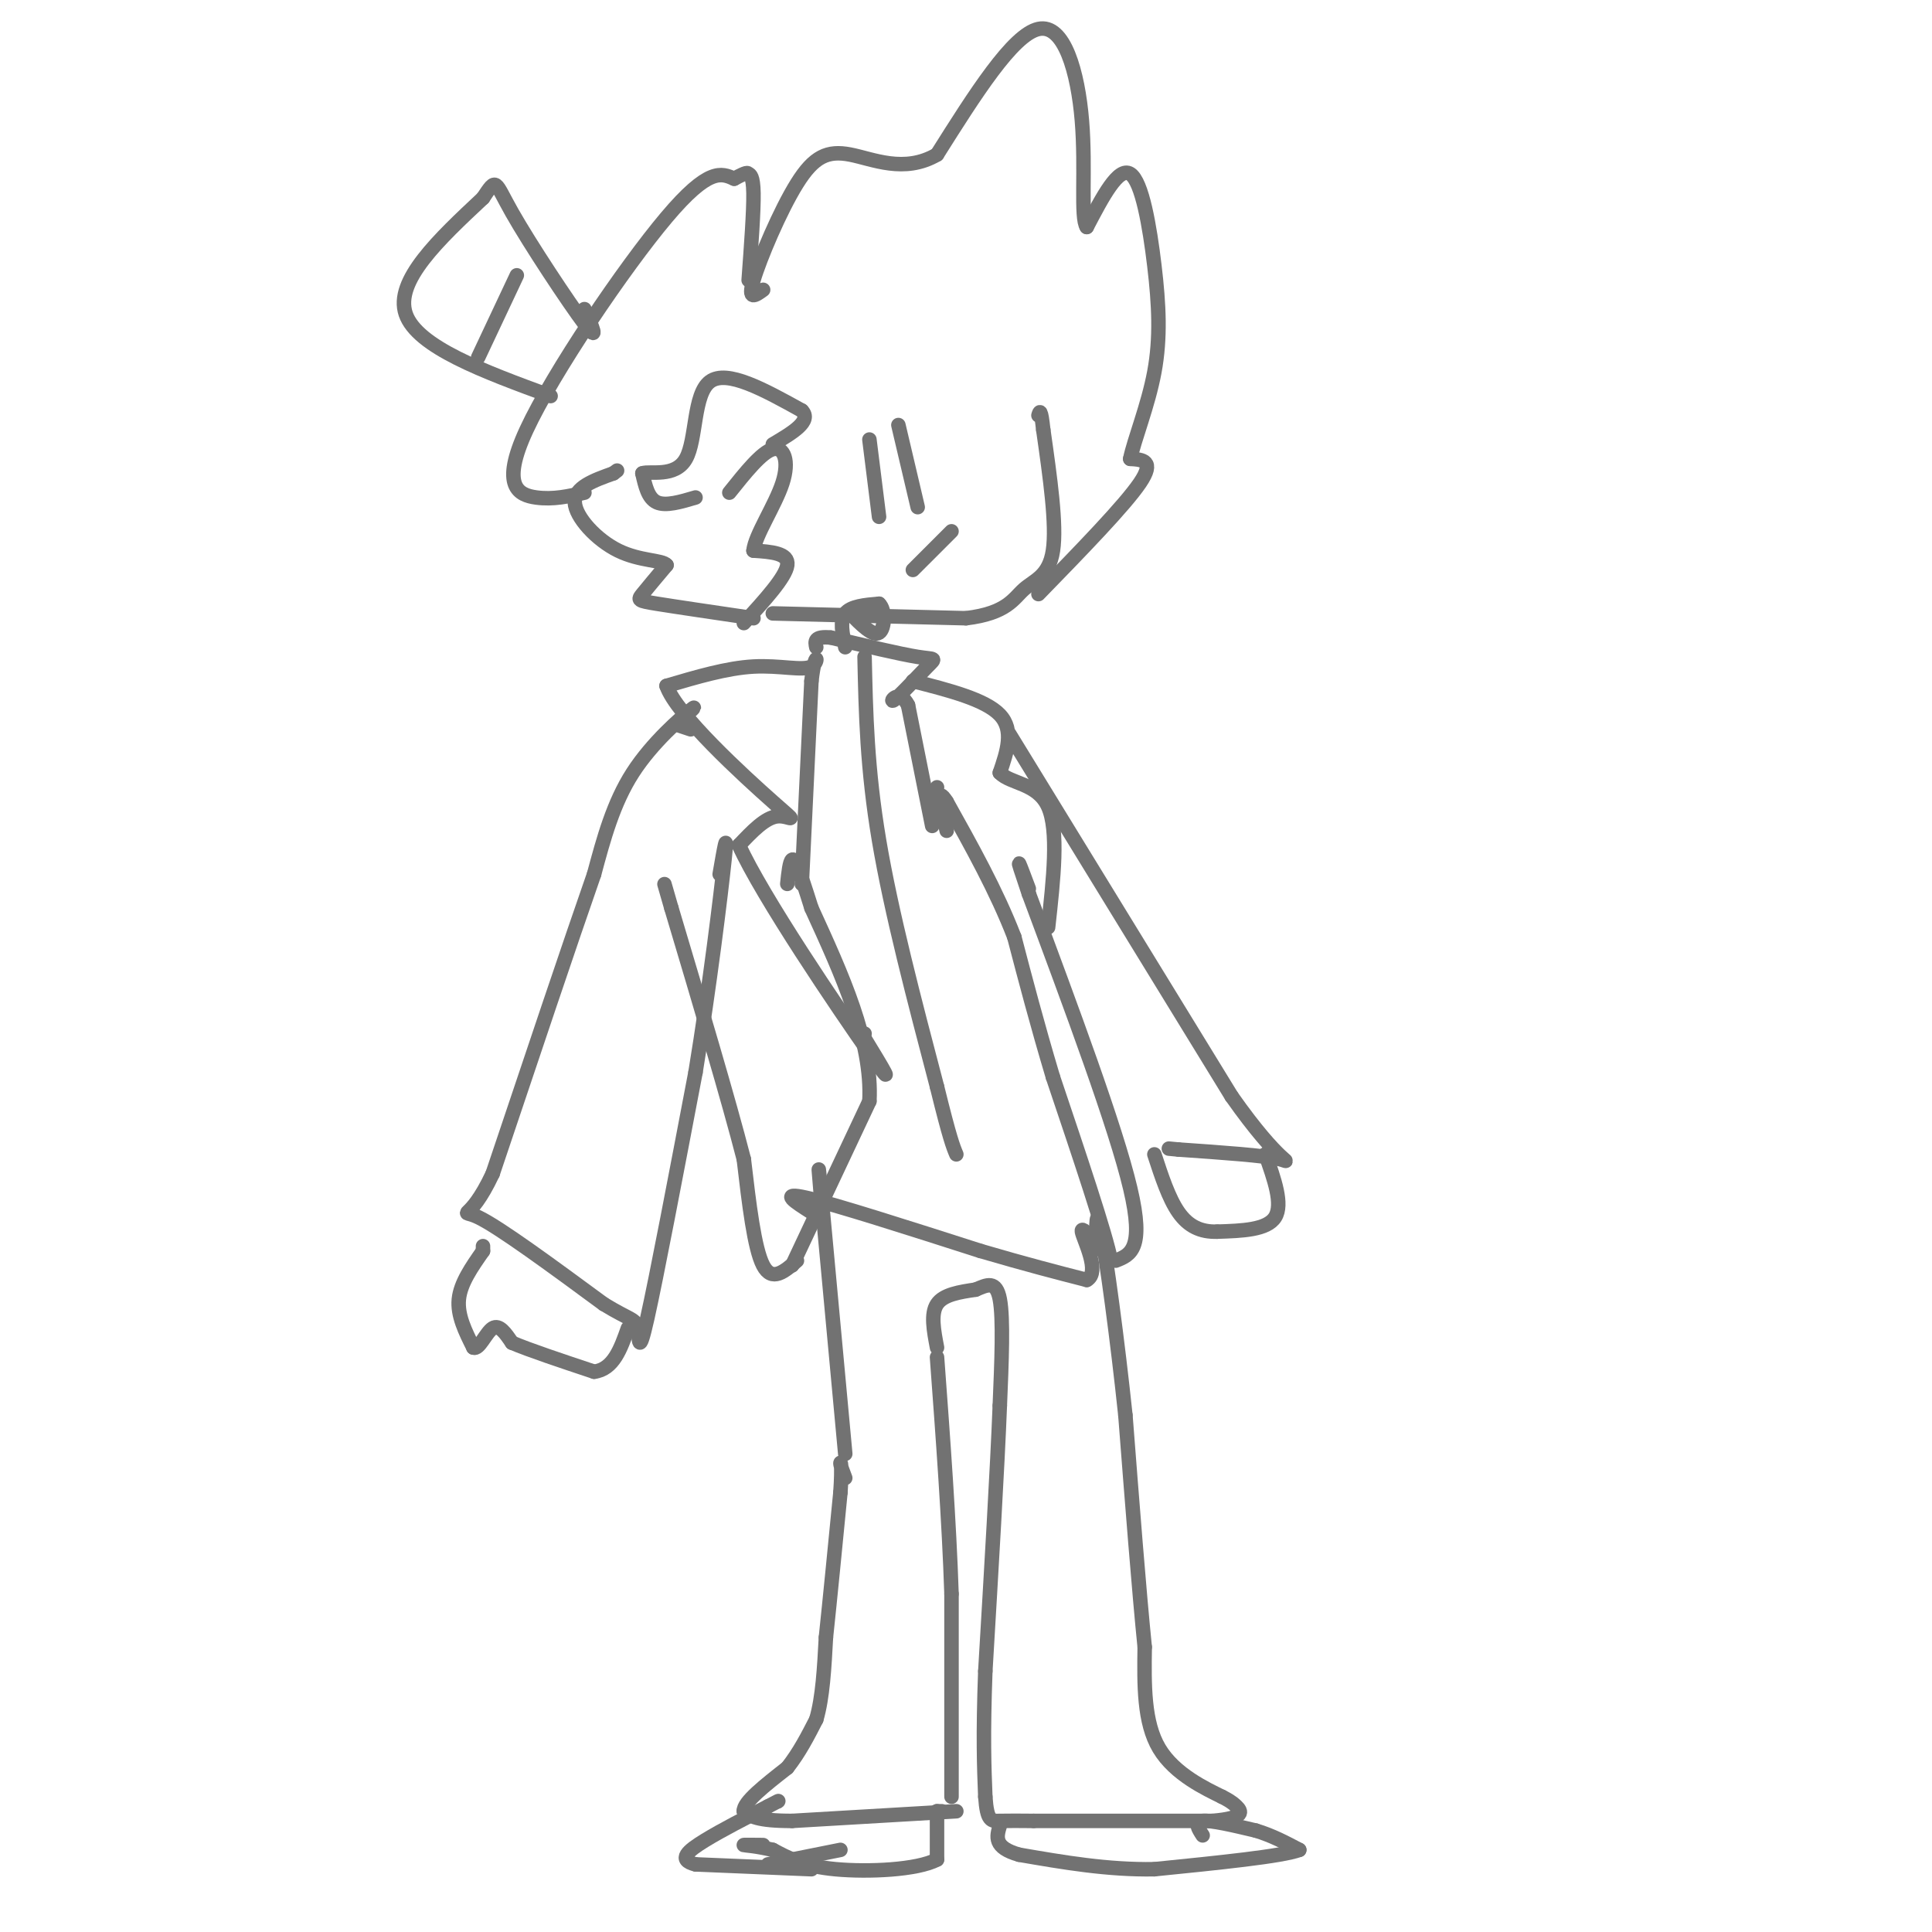 <svg viewBox='0 0 400 400' version='1.1' xmlns='http://www.w3.org/2000/svg' xmlns:xlink='http://www.w3.org/1999/xlink'><g fill='none' stroke='rgb(114,114,114)' stroke-width='3' stroke-linecap='round' stroke-linejoin='round'><path d='M198,375c0.000,0.000 -34.000,2.000 -34,2'/><path d='M164,377c-7.333,0.000 -8.667,-1.000 -10,-2'/><path d='M154,375c-0.167,-1.833 4.417,-5.417 9,-9'/><path d='M163,366c2.500,-3.167 4.250,-6.583 6,-10'/><path d='M169,356c1.333,-4.500 1.667,-10.750 2,-17'/><path d='M171,339c0.833,-7.833 1.917,-18.917 3,-30'/><path d='M174,309c0.422,-6.133 -0.022,-6.467 0,-6c0.022,0.467 0.511,1.733 1,3'/><path d='M197,372c0.000,0.000 0.000,-42.000 0,-42'/><path d='M197,330c-0.500,-15.167 -1.750,-32.083 -3,-49'/><path d='M175,301c0.000,0.000 -5.000,-54.000 -5,-54'/><path d='M170,247c-0.833,-8.833 -0.417,-3.917 0,1'/><path d='M164,262c0.000,0.000 16.000,-34.000 16,-34'/><path d='M180,228c0.667,-12.333 -5.667,-26.167 -12,-40'/><path d='M168,188c-2.711,-8.667 -3.489,-10.333 -4,-10c-0.511,0.333 -0.756,2.667 -1,5'/><path d='M166,183c0.000,0.000 2.000,-42.000 2,-42'/><path d='M168,141c0.810,-7.131 1.833,-3.958 0,-3c-1.833,0.958 -6.524,-0.298 -12,0c-5.476,0.298 -11.738,2.149 -18,4'/><path d='M138,142c2.036,5.940 16.125,18.792 22,24c5.875,5.208 3.536,2.774 1,3c-2.536,0.226 -5.268,3.113 -8,6'/><path d='M153,175c4.800,10.622 20.800,34.178 27,43c6.200,8.822 2.600,2.911 -1,-3'/><path d='M179,215c-0.167,-0.667 -0.083,-0.833 0,-1'/><path d='M140,150c0.000,0.000 3.000,1.000 3,1'/><path d='M140,150c2.422,-2.244 4.844,-4.489 3,-3c-1.844,1.489 -7.956,6.711 -12,13c-4.044,6.289 -6.022,13.644 -8,21'/><path d='M123,181c-4.833,13.833 -12.917,37.917 -21,62'/><path d='M102,243c-5.089,10.844 -7.311,6.956 -3,9c4.311,2.044 15.156,10.022 26,18'/><path d='M125,270c5.607,3.429 6.625,3.000 7,5c0.375,2.000 0.107,6.429 2,-2c1.893,-8.429 5.946,-29.714 10,-51'/><path d='M144,222c2.933,-17.844 5.267,-36.956 6,-44c0.733,-7.044 -0.133,-2.022 -1,3'/><path d='M165,261c-2.583,2.250 -5.167,4.500 -7,1c-1.833,-3.500 -2.917,-12.750 -4,-22'/><path d='M154,240c-3.167,-12.333 -9.083,-32.167 -15,-52'/><path d='M139,188c-2.500,-8.667 -1.250,-4.333 0,0'/><path d='M100,259c0.000,0.000 0.000,-1.000 0,-1'/><path d='M100,259c-2.333,3.333 -4.667,6.667 -5,10c-0.333,3.333 1.333,6.667 3,10'/><path d='M98,279c1.178,0.533 2.622,-3.133 4,-4c1.378,-0.867 2.689,1.067 4,3'/><path d='M106,278c3.500,1.500 10.250,3.750 17,6'/><path d='M123,284c4.000,-0.500 5.500,-4.750 7,-9'/><path d='M168,251c-3.417,-2.167 -6.833,-4.333 -1,-3c5.833,1.333 20.917,6.167 36,11'/><path d='M203,259c9.667,2.833 15.833,4.417 22,6'/><path d='M225,265c2.933,-1.556 -0.733,-8.444 -1,-10c-0.267,-1.556 2.867,2.222 6,6'/><path d='M230,261c-1.000,-5.333 -6.500,-21.667 -12,-38'/><path d='M218,223c-3.333,-11.167 -5.667,-20.083 -8,-29'/><path d='M210,194c-3.667,-9.500 -8.833,-18.750 -14,-28'/><path d='M196,166c-2.333,-3.667 -1.167,1.167 0,6'/><path d='M194,279c-0.667,-3.500 -1.333,-7.000 0,-9c1.333,-2.000 4.667,-2.500 8,-3'/><path d='M202,267c2.356,-1.000 4.244,-2.000 5,2c0.756,4.000 0.378,13.000 0,22'/><path d='M207,291c-0.500,12.833 -1.750,33.917 -3,55'/><path d='M204,346c-0.500,13.500 -0.250,19.750 0,26'/><path d='M204,372c0.356,5.156 1.244,5.044 3,5c1.756,-0.044 4.378,-0.022 7,0'/><path d='M214,377c7.333,0.000 22.167,0.000 37,0'/><path d='M251,377c7.000,-0.578 6.000,-2.022 5,-3c-1.000,-0.978 -2.000,-1.489 -3,-2'/><path d='M253,372c-3.222,-1.600 -9.778,-4.600 -13,-10c-3.222,-5.400 -3.111,-13.200 -3,-21'/><path d='M237,341c-1.167,-11.500 -2.583,-29.750 -4,-48'/><path d='M233,293c-1.689,-16.044 -3.911,-32.156 -5,-38c-1.089,-5.844 -1.044,-1.422 -1,3'/><path d='M249,380c-0.917,-1.417 -1.833,-2.833 0,-3c1.833,-0.167 6.417,0.917 11,2'/><path d='M260,379c3.333,1.000 6.167,2.500 9,4'/><path d='M269,383c-3.500,1.333 -16.750,2.667 -30,4'/><path d='M239,387c-9.667,0.167 -18.833,-1.417 -28,-3'/><path d='M211,384c-5.333,-1.500 -4.667,-3.750 -4,-6'/><path d='M194,375c0.000,0.000 1.000,0.000 1,0'/><path d='M194,375c0.000,0.000 0.000,10.000 0,10'/><path d='M194,385c-4.089,2.178 -14.311,2.622 -21,2c-6.689,-0.622 -9.844,-2.311 -13,-4'/><path d='M160,383c-3.533,-0.844 -5.867,-0.956 -6,-1c-0.133,-0.044 1.933,-0.022 4,0'/><path d='M174,383c0.000,0.000 -15.000,3.000 -15,3'/><path d='M168,387c0.000,0.000 -24.000,-1.000 -24,-1'/><path d='M144,386c-3.867,-0.956 -1.533,-2.844 2,-5c3.533,-2.156 8.267,-4.578 13,-7'/><path d='M159,374c2.500,-1.333 2.250,-1.167 2,-1'/><path d='M194,163c0.000,0.000 -1.000,3.000 -1,3'/><path d='M193,171c0.000,0.000 -5.000,-25.000 -5,-25'/><path d='M188,146c-1.852,-3.689 -3.981,-0.411 -3,-1c0.981,-0.589 5.072,-5.043 7,-7c1.928,-1.957 1.694,-1.416 -2,-2c-3.694,-0.584 -10.847,-2.292 -18,-4'/><path d='M172,132c-3.500,-0.333 -3.250,0.833 -3,2'/><path d='M189,141c7.500,1.917 15.000,3.833 18,7c3.000,3.167 1.500,7.583 0,12'/><path d='M207,160c2.222,2.311 7.778,2.089 10,7c2.222,4.911 1.111,14.956 0,25'/><path d='M231,261c3.000,-1.167 6.000,-2.333 3,-15c-3.000,-12.667 -12.000,-36.833 -21,-61'/><path d='M213,185c-3.500,-10.333 -1.750,-5.667 0,-1'/><path d='M209,152c0.000,0.000 46.000,75.000 46,75'/><path d='M255,227c10.311,14.644 13.089,13.756 10,13c-3.089,-0.756 -12.044,-1.378 -21,-2'/><path d='M244,238c-3.500,-0.333 -1.750,-0.167 0,0'/><path d='M262,239c0.000,0.000 1.000,1.000 1,1'/><path d='M262,239c1.833,5.167 3.667,10.333 2,13c-1.667,2.667 -6.833,2.833 -12,3'/><path d='M252,255c-3.422,0.111 -5.978,-1.111 -8,-4c-2.022,-2.889 -3.511,-7.444 -5,-12'/><path d='M175,134c-0.583,-2.750 -1.167,-5.500 0,-7c1.167,-1.500 4.083,-1.750 7,-2'/><path d='M182,125c1.356,1.200 1.244,5.200 0,6c-1.244,0.800 -3.622,-1.600 -6,-4'/><path d='M176,127c-0.500,-0.833 1.250,-0.917 3,-1'/><path d='M179,136c0.250,11.583 0.500,23.167 3,38c2.500,14.833 7.250,32.917 12,51'/><path d='M194,225c2.667,10.833 3.333,12.417 4,14'/><path d='M160,127c0.000,0.000 40.000,1.000 40,1'/><path d='M200,128c8.524,-1.024 9.833,-4.083 12,-6c2.167,-1.917 5.190,-2.690 6,-8c0.810,-5.310 -0.595,-15.155 -2,-25'/><path d='M216,89c-0.500,-4.667 -0.750,-3.833 -1,-3'/><path d='M154,129c4.333,-4.750 8.667,-9.500 9,-12c0.333,-2.500 -3.333,-2.750 -7,-3'/><path d='M156,114c0.286,-3.107 4.500,-9.375 6,-14c1.500,-4.625 0.286,-7.607 -2,-7c-2.286,0.607 -5.643,4.804 -9,9'/><path d='M144,103c-3.083,0.917 -6.167,1.833 -8,1c-1.833,-0.833 -2.417,-3.417 -3,-6'/><path d='M133,98c1.500,-0.583 6.750,0.958 9,-3c2.250,-3.958 1.500,-13.417 5,-16c3.500,-2.583 11.250,1.708 19,6'/><path d='M166,85c2.167,2.167 -1.917,4.583 -6,7'/><path d='M156,128c-8.000,-1.178 -16.000,-2.356 -20,-3c-4.000,-0.644 -4.000,-0.756 -3,-2c1.000,-1.244 3.000,-3.622 5,-6'/><path d='M138,117c-0.857,-1.083 -5.500,-0.792 -10,-3c-4.500,-2.208 -8.857,-6.917 -9,-10c-0.143,-3.083 3.929,-4.542 8,-6'/><path d='M127,98c1.333,-1.000 0.667,-0.500 0,0'/><path d='M121,102c-3.220,0.744 -6.440,1.488 -10,1c-3.560,-0.488 -7.458,-2.208 -2,-14c5.458,-11.792 20.274,-33.655 29,-44c8.726,-10.345 11.363,-9.173 14,-8'/><path d='M152,37c2.774,-1.488 2.708,-1.208 3,-1c0.292,0.208 0.940,0.345 1,4c0.060,3.655 -0.470,10.827 -1,18'/><path d='M114,82c-13.833,-5.083 -27.667,-10.167 -30,-17c-2.333,-6.833 6.833,-15.417 16,-24'/><path d='M100,41c2.940,-4.440 2.292,-3.542 6,3c3.708,6.542 11.774,18.726 15,23c3.226,4.274 1.613,0.637 0,-3'/><path d='M99,74c0.000,0.000 8.000,-17.000 8,-17'/><path d='M182,107c0.000,0.000 -2.000,-16.000 -2,-16'/><path d='M190,105c0.000,0.000 -4.000,-17.000 -4,-17'/><path d='M189,118c0.000,0.000 8.000,-8.000 8,-8'/><path d='M215,123c8.917,-9.167 17.833,-18.333 21,-23c3.167,-4.667 0.583,-4.833 -2,-5'/><path d='M234,95c0.772,-3.855 3.702,-10.992 5,-18c1.298,-7.008 0.965,-13.887 0,-22c-0.965,-8.113 -2.561,-17.461 -5,-19c-2.439,-1.539 -5.719,4.730 -9,11'/><path d='M225,47c-1.333,-1.833 -0.167,-11.917 -1,-22c-0.833,-10.083 -3.667,-20.167 -9,-19c-5.333,1.167 -13.167,13.583 -21,26'/><path d='M194,32c-6.809,3.971 -13.330,0.900 -18,0c-4.670,-0.900 -7.488,0.373 -11,6c-3.512,5.627 -7.718,15.608 -9,20c-1.282,4.392 0.359,3.196 2,2'/></g>
</svg>